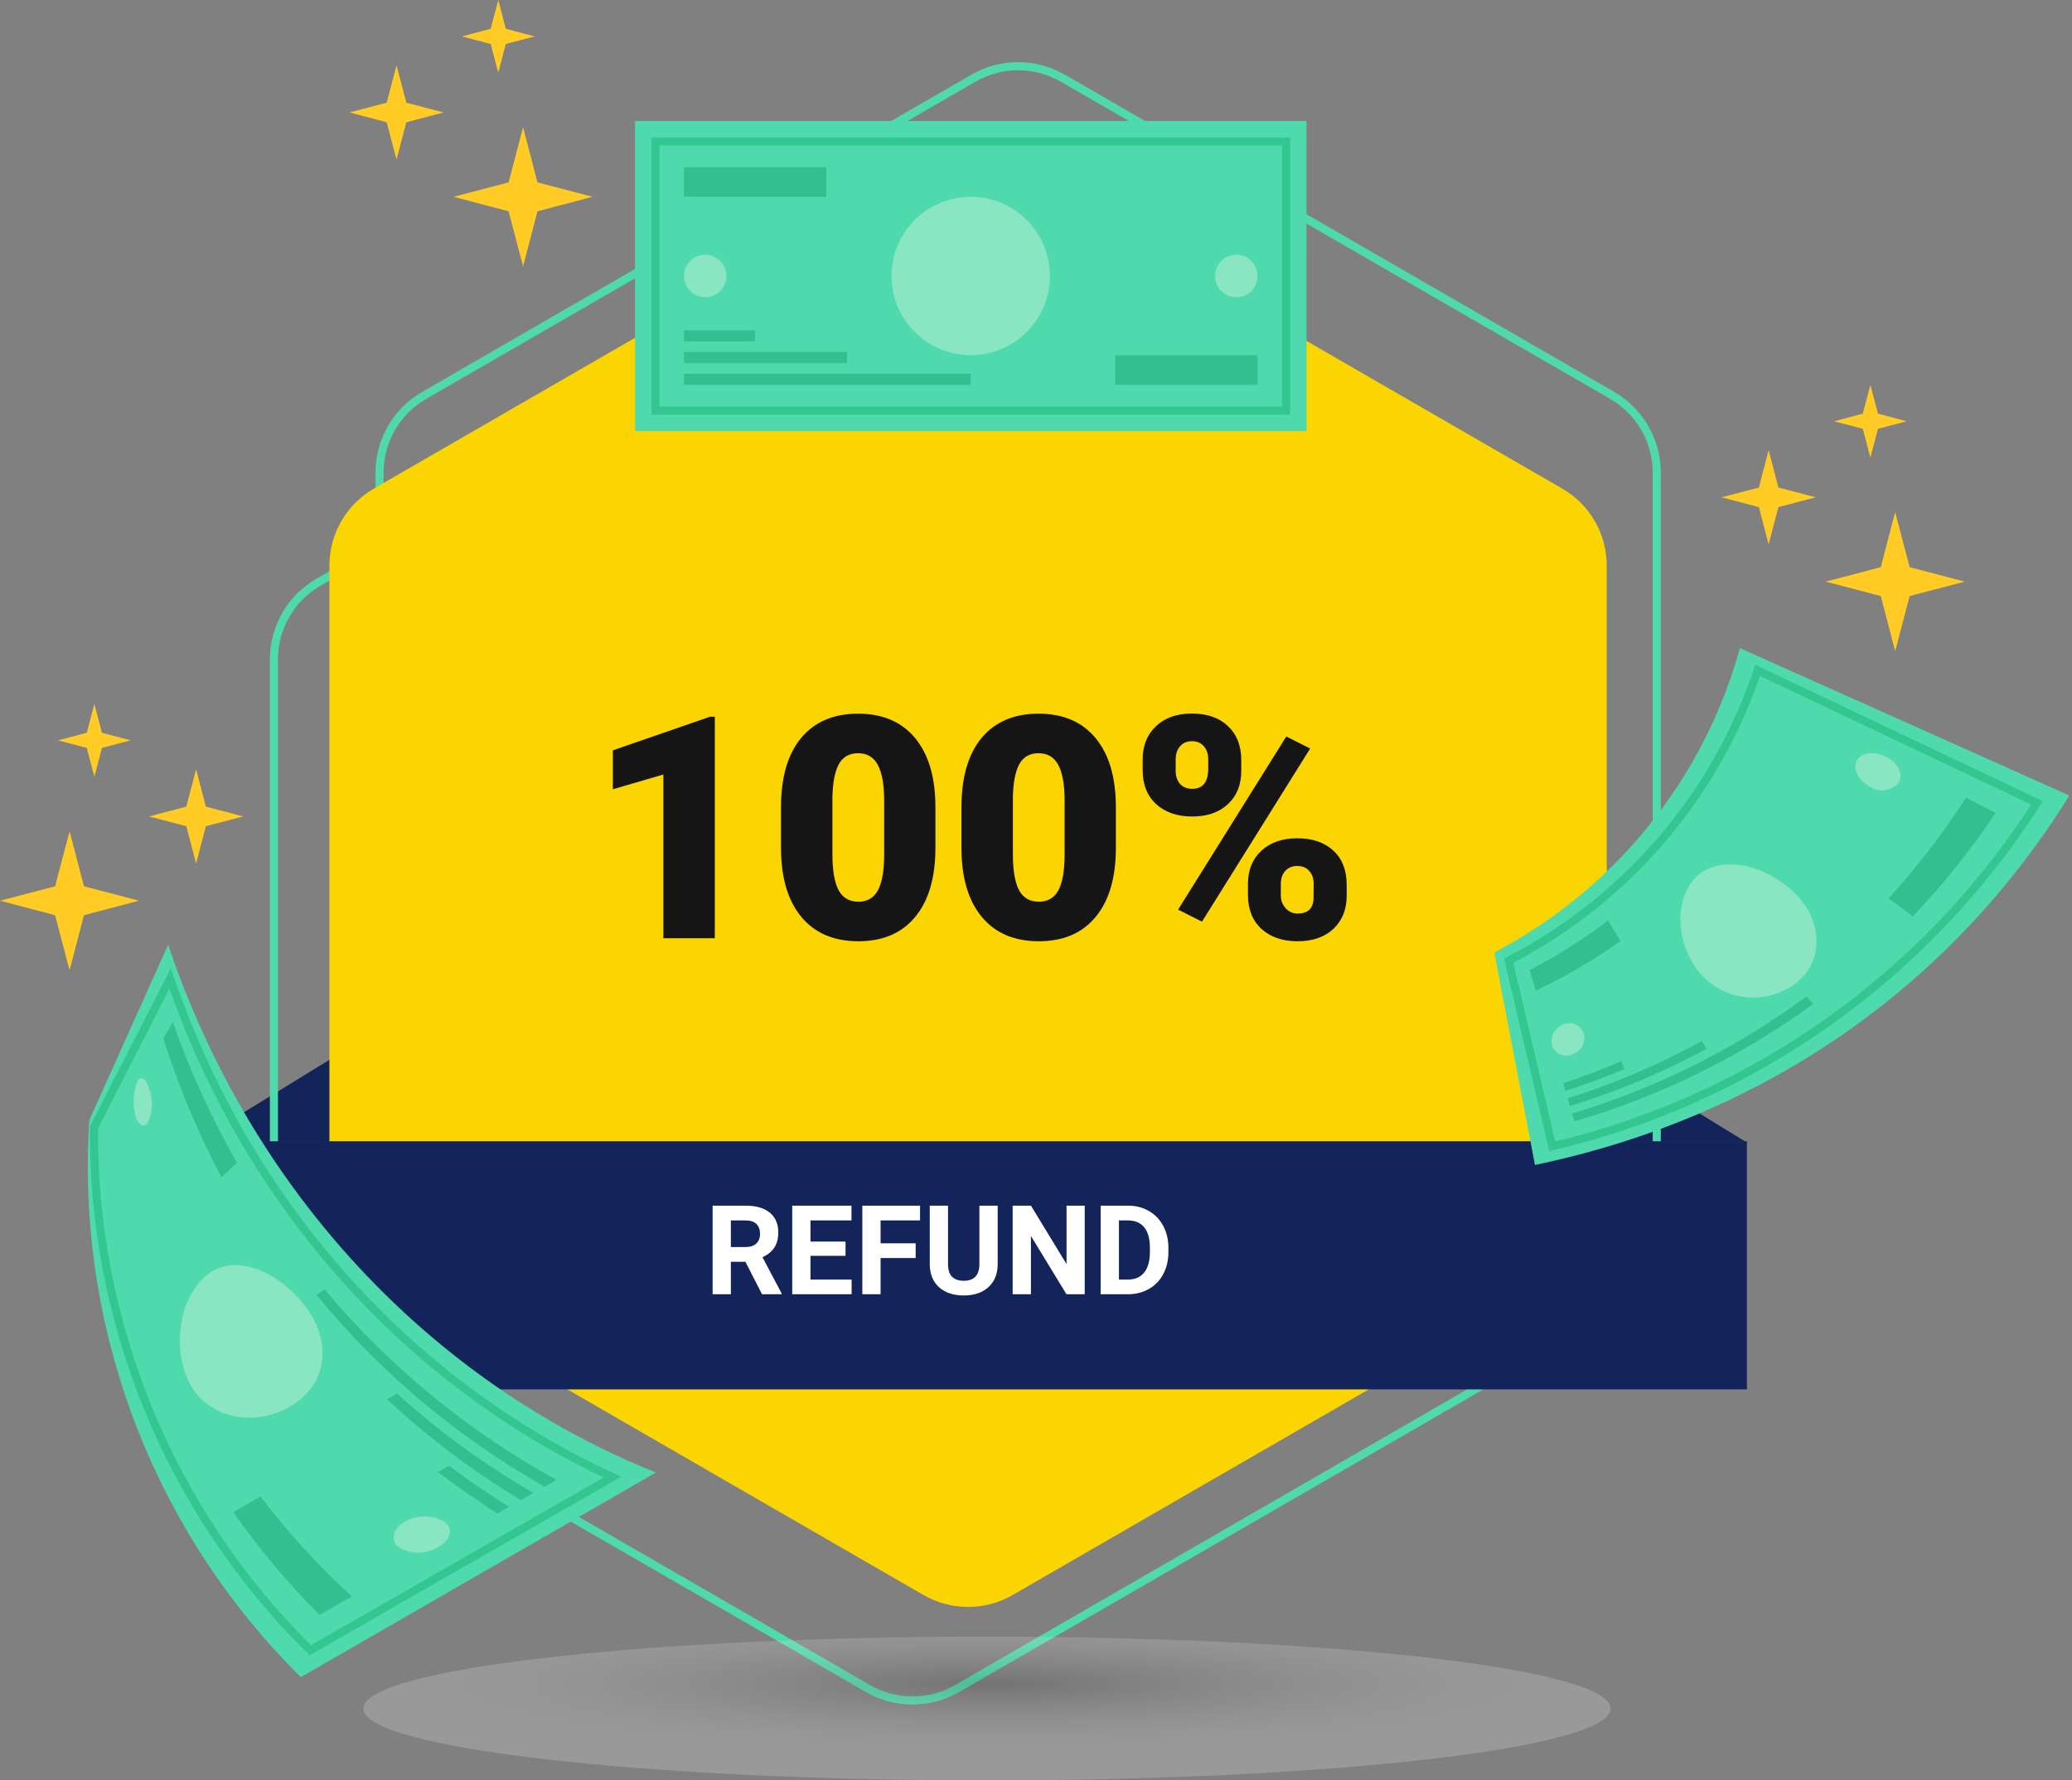 <svg width="256" height="220" viewBox="0 0 256 220" fill="none" xmlns="http://www.w3.org/2000/svg">
<rect x="0" y="0" width="256" height="220" fill="#808080" stroke="none"/>
<g clipPath="url(#clip0)">
<path d="M215.659 141.075L198.846 130.761V141.075H215.659Z" fill="#12245A"/>
<path d="M24.22 141.075L41.032 130.761V141.075H24.22Z" fill="#12245A"/>
<path d="M39.328 71.96L107.265 32.718C108.934 31.763 110.824 31.261 112.747 31.261C114.67 31.261 116.559 31.763 118.229 32.718L186.178 71.96C187.84 72.928 189.219 74.312 190.181 75.977C191.142 77.642 191.652 79.529 191.66 81.452V159.935C191.652 161.858 191.142 163.745 190.181 165.41C189.219 167.075 187.84 168.459 186.178 169.427L118.229 208.669C116.559 209.624 114.67 210.126 112.747 210.126C110.824 210.126 108.934 209.624 107.265 208.669L39.328 169.427C37.661 168.465 36.278 167.082 35.316 165.415C34.353 163.749 33.847 161.859 33.846 159.935V81.452C33.847 79.528 34.353 77.638 35.316 75.972C36.278 74.305 37.661 72.922 39.328 71.96V71.96Z" stroke="#4FDAAD" strokeWidth="2.2" stroke-miterlimit="10"/>
<path d="M52.376 167.6C50.709 166.638 49.326 165.254 48.364 163.588C47.401 161.922 46.895 160.032 46.894 158.108V58.372C46.895 56.448 47.401 54.558 48.364 52.892C49.326 51.226 50.709 49.843 52.376 48.881L120.313 9.639C121.982 8.684 123.872 8.181 125.795 8.181C127.718 8.181 129.607 8.684 131.276 9.639L199.226 48.881C200.885 49.85 202.262 51.235 203.222 52.9C204.181 54.565 204.689 56.451 204.696 58.372V158.108" stroke="#4FDAAD" strokeWidth="2.2" stroke-miterlimit="10"/>
<path d="M46.182 60.383L114.131 21.142C115.795 20.178 117.684 19.671 119.607 19.671C121.53 19.671 123.418 20.178 125.082 21.142L193.032 60.383C194.702 61.348 196.088 62.735 197.051 64.406C198.013 66.076 198.518 67.972 198.514 69.9V148.384C198.513 150.308 198.007 152.197 197.044 153.864C196.082 155.53 194.698 156.913 193.032 157.875L125.082 197.117C123.415 198.07 121.528 198.571 119.607 198.571C117.686 198.571 115.799 198.07 114.131 197.117L46.182 157.875C44.515 156.913 43.132 155.53 42.169 153.864C41.207 152.197 40.7 150.308 40.7 148.384V69.9C40.696 67.972 41.201 66.076 42.163 64.406C43.126 62.735 44.512 61.348 46.182 60.383Z" fill="#FBD501"/>
<path d="M24.391 171.683L215.831 171.683V141.026L24.391 141.026V171.683Z" fill="#12245A"/>
<path d="M161.419 14.949H78.459V53.271H161.419V14.949Z" fill="#4FDAAD"/>
<path d="M119.933 43.89C125.338 43.89 129.719 39.508 129.719 34.104C129.719 28.699 125.338 24.318 119.933 24.318C114.528 24.318 110.147 28.699 110.147 34.104C110.147 39.508 114.528 43.89 119.933 43.89Z" fill="#89E5C2"/>
<path d="M87.129 36.728C88.579 36.728 89.754 35.553 89.754 34.104C89.754 32.654 88.579 31.48 87.129 31.48C85.68 31.48 84.505 32.654 84.505 34.104C84.505 35.553 85.68 36.728 87.129 36.728Z" fill="#89E5C2"/>
<path d="M152.749 36.728C154.199 36.728 155.373 35.553 155.373 34.104C155.373 32.654 154.199 31.48 152.749 31.48C151.3 31.48 150.125 32.654 150.125 34.104C150.125 35.553 151.3 36.728 152.749 36.728Z" fill="#89E5C2"/>
<path d="M158.893 17.475H80.986V50.745H158.893V17.475Z" stroke="#34C691" strokeWidth="1.1" stroke-miterlimit="10"/>
<path d="M155.373 43.902H137.788V47.556H155.373V43.902Z" fill="#34BF91"/>
<path d="M84.505 24.318L102.09 24.318V20.663L84.505 20.663V24.318Z" fill="#34BF91"/>
<path d="M84.493 47.556L119.933 47.556V46.183L84.493 46.183V47.556Z" fill="#34BF91"/>
<path d="M84.505 44.871H104.653V43.497H84.505V44.871Z" fill="#34BF91"/>
<path d="M84.505 42.197H93.285V40.824H84.505V42.197Z" fill="#34BF91"/>
<path d="M20.774 116.745C31.001 147.133 53.173 170.764 81.035 181.96L37.169 207.246C28.142 198.311 21.137 187.543 16.628 175.668C12.12 163.793 10.213 151.089 11.037 138.414L20.774 116.745Z" fill="#4FDAAD"/>
<path d="M25.556 157.556C28.782 154.932 33.895 156.722 37.488 161.125C41.081 165.527 40.603 170.935 35.98 173.719C31.357 176.503 25.446 175.24 23.3 170.678C21.154 166.116 22.343 160.156 25.556 157.556Z" fill="#89E5C2"/>
<path d="M50.046 188.018C50.781 187.603 51.611 187.385 52.455 187.385C53.3 187.385 54.13 187.603 54.865 188.018C56.091 188.876 55.736 190.262 54.142 191.169C53.404 191.623 52.555 191.863 51.689 191.863C50.823 191.863 49.974 191.623 49.236 191.169C48.194 190.311 48.55 188.852 50.046 188.018Z" fill="#89E5C2"/>
<path d="M16.997 133.582C17.463 132.809 18.125 133.349 18.517 134.808C18.937 136.102 18.84 137.508 18.247 138.732C17.683 139.48 16.96 138.965 16.666 137.567C16.365 136.236 16.48 134.845 16.997 133.582Z" fill="#89E5C2"/>
<path d="M75.663 182.524L38.334 203.923C29.779 195.492 23.006 185.428 18.415 174.328C13.825 163.229 11.512 151.32 11.613 139.309L21.019 120.914C30.56 148.751 50.414 170.874 75.663 182.524Z" stroke="#34C691" strokeWidth="1.1" stroke-miterlimit="10"/>
<path d="M21.35 126.31C23.471 132.325 26.122 138.14 29.272 143.687L27.359 145.477C24.457 139.98 22.052 134.234 20.173 128.309L21.35 126.31Z" fill="#34BF91"/>
<path d="M39.487 199.545C35.562 195.646 31.996 191.402 28.831 186.865L32.178 184.915C35.562 189.368 39.343 193.505 43.473 197.276L39.487 199.545Z" fill="#34BF91"/>
<path d="M67.312 183.714C56.523 177.627 46.959 169.589 39.107 160.009L40.1 159.334C48.115 168.889 57.838 176.869 68.771 182.867L67.312 183.714Z" fill="#34BF91"/>
<path d="M64.381 185.381C58.439 181.82 52.889 177.639 47.826 172.91L49.052 172.198C54.21 176.871 59.85 180.982 65.877 184.462L64.381 185.381Z" fill="#34BF91"/>
<path d="M61.463 187.037C58.937 185.442 56.557 183.726 54.105 181.911L55.478 181.126C57.882 182.924 60.359 184.613 62.91 186.191L61.463 187.037Z" fill="#34BF91"/>
<path d="M255.673 98.301C240.847 122.165 217.658 138.095 189.649 143.956C187.965 135.201 186.289 126.445 184.621 117.689C191.988 113.838 198.484 108.513 203.705 102.045C208.926 95.576 212.761 88.103 214.972 80.09L255.673 98.301Z" fill="#4FDAAD"/>
<path d="M221.116 109.779C225.2 113.201 225.641 118.682 221.741 121.601C219.881 122.957 217.559 123.521 215.284 123.169C213.009 122.817 210.965 121.579 209.601 119.725C206.94 115.972 207.001 111.067 209.466 108.467C211.931 105.867 217.057 106.346 221.116 109.779Z" fill="#89E5C2"/>
<path d="M195.645 127.61C195.821 128.135 195.781 128.709 195.536 129.205C195.29 129.701 194.857 130.08 194.333 130.259C194.097 130.374 193.839 130.438 193.577 130.447C193.314 130.455 193.053 130.408 192.809 130.309C192.566 130.209 192.347 130.059 192.166 129.869C191.984 129.678 191.846 129.452 191.758 129.204C191.639 128.683 191.707 128.136 191.952 127.66C192.196 127.185 192.601 126.811 193.095 126.604C193.327 126.496 193.579 126.436 193.836 126.428C194.092 126.42 194.348 126.465 194.586 126.559C194.825 126.653 195.042 126.794 195.224 126.975C195.406 127.156 195.55 127.372 195.645 127.61Z" fill="#89E5C2"/>
<path d="M233.06 93.518C234.52 94.266 235.219 95.713 234.581 96.731C234.131 97.251 233.502 97.58 232.819 97.653C232.136 97.726 231.451 97.537 230.902 97.124C229.528 96.339 228.879 94.929 229.43 93.948C229.982 92.966 231.601 92.783 233.06 93.518Z" fill="#89E5C2"/>
<path d="M191.783 141.651L186.399 118.707C200.936 111.218 211.973 98.347 217.155 82.837L251.676 99.209C238.01 120.625 216.518 135.856 191.783 141.651V141.651Z" stroke="#34C691" strokeWidth="1.1" stroke-miterlimit="10"/>
<path d="M246.562 100.447C243.53 104.995 240.112 109.275 236.347 113.237L233.342 111.006C236.878 107.143 240.074 102.983 242.895 98.571L246.562 100.447Z" fill="#34BF91"/>
<path d="M188.987 119.872C192.392 118.113 195.637 116.061 198.687 113.74L200.22 116.291C196.911 118.631 193.407 120.682 189.747 122.423C189.489 121.564 189.244 120.718 188.987 119.872Z" fill="#34BF91"/>
<path d="M194.235 137.592C204.649 134.481 214.445 129.589 223.188 123.134L224.047 124.054C215.112 130.556 205.123 135.468 194.517 138.573L194.235 137.592Z" fill="#34BF91"/>
<path d="M193.683 135.728C199.423 133.915 204.972 131.546 210.251 128.652L210.864 129.609C205.471 132.503 199.812 134.873 193.965 136.685C193.88 136.366 193.757 136.047 193.683 135.728Z" fill="#34BF91"/>
<path d="M193.132 133.864C195.584 133.055 197.963 132.135 200.293 131.129L200.722 132.098C198.343 133.091 195.915 133.999 193.365 134.821C193.328 134.502 193.23 134.183 193.132 133.864Z" fill="#34BF91"/>
<path style="mix-blend-mode:multiply" opacity="0.2" d="M121.944 220C164.497 220 198.993 216.025 198.993 211.122C198.993 206.218 164.497 202.243 121.944 202.243C79.391 202.243 44.895 206.218 44.895 211.122C44.895 216.025 79.391 220 121.944 220Z" fill="url(#paint0_radial)"/>
<path d="M66.405 22.54L73.211 24.318L66.405 26.108L64.627 32.914L62.836 26.108L56.03 24.318L62.836 22.54L64.627 15.721L66.405 22.54Z" fill="#FFCB24"/>
<path d="M50.205 12.692L54.816 13.894L50.205 15.108L48.991 19.719L47.777 15.108L43.166 13.894L47.777 12.692L48.991 8.069L50.205 12.692Z" fill="#FFCB24"/>
<path d="M62.493 3.556L66.061 4.501L62.493 5.433L61.561 8.989L60.629 5.433L57.06 4.501L60.629 3.556L61.561 0L62.493 3.556Z" fill="#FFCB24"/>
<path d="M235.942 70.084L242.748 71.874L235.942 73.652L234.152 80.471L232.374 73.652L225.567 71.874L232.374 70.084L234.152 63.278L235.942 70.084Z" fill="#FFCB24"/>
<path d="M219.73 60.249L224.341 61.45L219.73 62.664L218.516 67.275L217.314 62.664L212.691 61.45L217.314 60.249L218.516 55.626L219.73 60.249Z" fill="#FFCB24"/>
<path d="M232.03 51.113L235.586 52.057L232.03 52.989L231.086 56.545L230.154 52.989L226.598 52.057L230.154 51.113L231.086 47.556L232.03 51.113Z" fill="#FFCB24"/>
<path d="M6.806 109.522L0 111.3L6.806 113.09L8.596 119.896L10.375 113.09L17.181 111.3L10.375 109.522L8.596 102.716L6.806 109.522Z" fill="#FFCB24"/>
<path d="M23.018 99.674L18.407 100.888L23.018 102.09L24.232 106.713L25.434 102.09L30.057 100.888L25.434 99.674L24.232 95.064L23.018 99.674Z" fill="#FFCB24"/>
<path d="M10.718 90.551L7.162 91.483L10.718 92.415L11.662 95.983L12.594 92.415L16.151 91.483L12.594 90.551L11.662 86.982L10.718 90.551Z" fill="#FFCB24"/>
<path d="M92.099 155.923H90.301V159.931H88.046V148.982H92.114C93.407 148.982 94.405 149.271 95.106 149.847C95.808 150.424 96.159 151.238 96.159 152.291C96.159 153.038 95.996 153.662 95.67 154.163C95.35 154.66 94.861 155.056 94.204 155.352L96.573 159.826V159.931H94.151L92.099 155.923ZM90.301 154.096H92.121C92.688 154.096 93.126 153.953 93.437 153.667C93.748 153.376 93.903 152.978 93.903 152.472C93.903 151.955 93.755 151.549 93.46 151.253C93.169 150.958 92.72 150.81 92.114 150.81H90.301V154.096ZM104.468 155.186H100.137V158.119H105.22V159.931H97.881V148.982H105.205V150.81H100.137V153.419H104.468V155.186ZM113.131 155.457H108.799V159.931H106.544V148.982H113.672V150.81H108.799V153.637H113.131V155.457ZM123.267 148.982V156.194C123.267 157.392 122.891 158.339 122.139 159.036C121.392 159.733 120.37 160.081 119.071 160.081C117.793 160.081 116.778 159.743 116.026 159.066C115.274 158.389 114.89 157.459 114.875 156.276V148.982H117.131V156.209C117.131 156.926 117.302 157.449 117.642 157.78C117.988 158.106 118.465 158.269 119.071 158.269C120.339 158.269 120.984 157.602 121.004 156.269V148.982H123.267ZM134.02 159.931H131.764L127.373 152.727V159.931H125.117V148.982H127.373L131.772 156.201V148.982H134.02V159.931ZM135.99 159.931V148.982H139.359C140.321 148.982 141.181 149.201 141.938 149.637C142.7 150.068 143.294 150.684 143.72 151.486C144.146 152.284 144.359 153.191 144.359 154.209V154.712C144.359 155.73 144.149 156.635 143.728 157.427C143.312 158.219 142.723 158.833 141.961 159.269C141.199 159.705 140.339 159.926 139.381 159.931H135.99ZM138.246 150.81V158.119H139.336C140.219 158.119 140.893 157.83 141.359 157.254C141.825 156.677 142.063 155.853 142.073 154.78V154.201C142.073 153.088 141.843 152.246 141.382 151.674C140.92 151.098 140.246 150.81 139.359 150.81H138.246Z" fill="white"/>
<path d="M88.316 115.937H81.962V95.709L75.721 97.532V92.72L87.733 88.565H88.316V115.937ZM115.574 104.751C115.574 108.448 114.741 111.299 113.074 113.305C111.42 115.31 109.082 116.312 106.062 116.312C103.017 116.312 100.66 115.304 98.994 113.286C97.327 111.268 96.493 108.423 96.493 104.751V99.751C96.493 96.054 97.32 93.203 98.975 91.197C100.642 89.192 102.991 88.189 106.024 88.189C109.057 88.189 111.407 89.198 113.074 91.216C114.741 93.234 115.574 96.085 115.574 99.769V104.751ZM109.239 98.942C109.239 96.975 108.982 95.508 108.468 94.543C107.954 93.566 107.14 93.077 106.024 93.077C104.934 93.077 104.138 93.528 103.637 94.431C103.148 95.333 102.885 96.699 102.847 98.529V105.522C102.847 107.565 103.104 109.062 103.618 110.015C104.132 110.955 104.947 111.425 106.062 111.425C107.14 111.425 107.936 110.967 108.449 110.052C108.963 109.125 109.226 107.678 109.239 105.71V98.942ZM137.87 104.751C137.87 108.448 137.036 111.299 135.369 113.305C133.715 115.31 131.378 116.312 128.357 116.312C125.312 116.312 122.956 115.304 121.289 113.286C119.622 111.268 118.789 108.423 118.789 104.751V99.751C118.789 96.054 119.616 93.203 121.27 91.197C122.937 89.192 125.287 88.189 128.32 88.189C131.353 88.189 133.702 89.198 135.369 91.216C137.036 93.234 137.87 96.085 137.87 99.769V104.751ZM131.534 98.942C131.534 96.975 131.277 95.508 130.764 94.543C130.25 93.566 129.435 93.077 128.32 93.077C127.229 93.077 126.434 93.528 125.932 94.431C125.444 95.333 125.18 96.699 125.143 98.529V105.522C125.143 107.565 125.4 109.062 125.913 110.015C126.427 110.955 127.242 111.425 128.357 111.425C129.435 111.425 130.231 110.967 130.745 110.052C131.259 109.125 131.522 107.678 131.534 105.71V98.942ZM141.178 93.829C141.178 92.137 141.73 90.771 142.832 89.731C143.935 88.691 145.414 88.171 147.269 88.171C149.149 88.171 150.634 88.691 151.724 89.731C152.815 90.759 153.36 92.156 153.36 93.923V95.277C153.36 96.969 152.815 98.328 151.724 99.356C150.634 100.384 149.161 100.897 147.307 100.897C145.464 100.897 143.979 100.39 142.851 99.375C141.736 98.347 141.178 96.943 141.178 95.164V93.829ZM145.257 95.277C145.257 95.928 145.439 96.461 145.803 96.874C146.166 97.276 146.667 97.476 147.307 97.476C148.622 97.476 149.28 96.636 149.28 94.957V93.829C149.28 93.177 149.105 92.645 148.754 92.231C148.403 91.805 147.908 91.592 147.269 91.592C146.655 91.592 146.166 91.799 145.803 92.212C145.439 92.613 145.257 93.165 145.257 93.867V95.277ZM154.187 109.225C154.187 107.521 154.738 106.155 155.841 105.127C156.957 104.1 158.435 103.586 160.278 103.586C162.145 103.586 163.63 104.093 164.733 105.108C165.836 106.124 166.387 107.54 166.387 109.357V110.673C166.387 112.377 165.842 113.743 164.752 114.771C163.662 115.799 162.183 116.312 160.315 116.312C158.473 116.312 156.988 115.805 155.86 114.79C154.745 113.762 154.187 112.358 154.187 110.579V109.225ZM158.247 110.673C158.247 111.262 158.448 111.782 158.849 112.233C159.25 112.672 159.739 112.891 160.315 112.891C161.531 112.891 162.189 112.315 162.289 111.162L162.308 109.225C162.308 108.561 162.126 108.028 161.763 107.627C161.399 107.214 160.904 107.007 160.278 107.007C159.676 107.007 159.194 107.201 158.83 107.59C158.467 107.966 158.273 108.48 158.247 109.131V110.673ZM148.51 113.887L145.558 112.402L158.924 91.009L161.876 92.494L148.51 113.887Z" fill="#151515"/>
</g>
<defs>
<radialGradient id="paint0_radial" cx="0" cy="0" r="1" gradientUnits="userSpaceOnUse" gradientTransform="translate(122.251 208.077) scale(77.187 8.759)">
<stop stop-color="#404040"/>
<stop offset="0.09" stop-color="#5F5F5F"/>
<stop offset="0.25" stop-color="#8F8F8F"/>
<stop offset="0.41" stop-color="#B7B7B7"/>
<stop offset="0.57" stop-color="#D7D7D7"/>
<stop offset="0.72" stop-color="#EDEDED"/>
<stop offset="0.87" stop-color="#FAFAFA"/>
<stop offset="1" stop-color="white"/>
</radialGradient>
<clipPath id="clip0">
<rect width="255.673" height="220" fill="white"/>
</clipPath>
</defs>
</svg>
